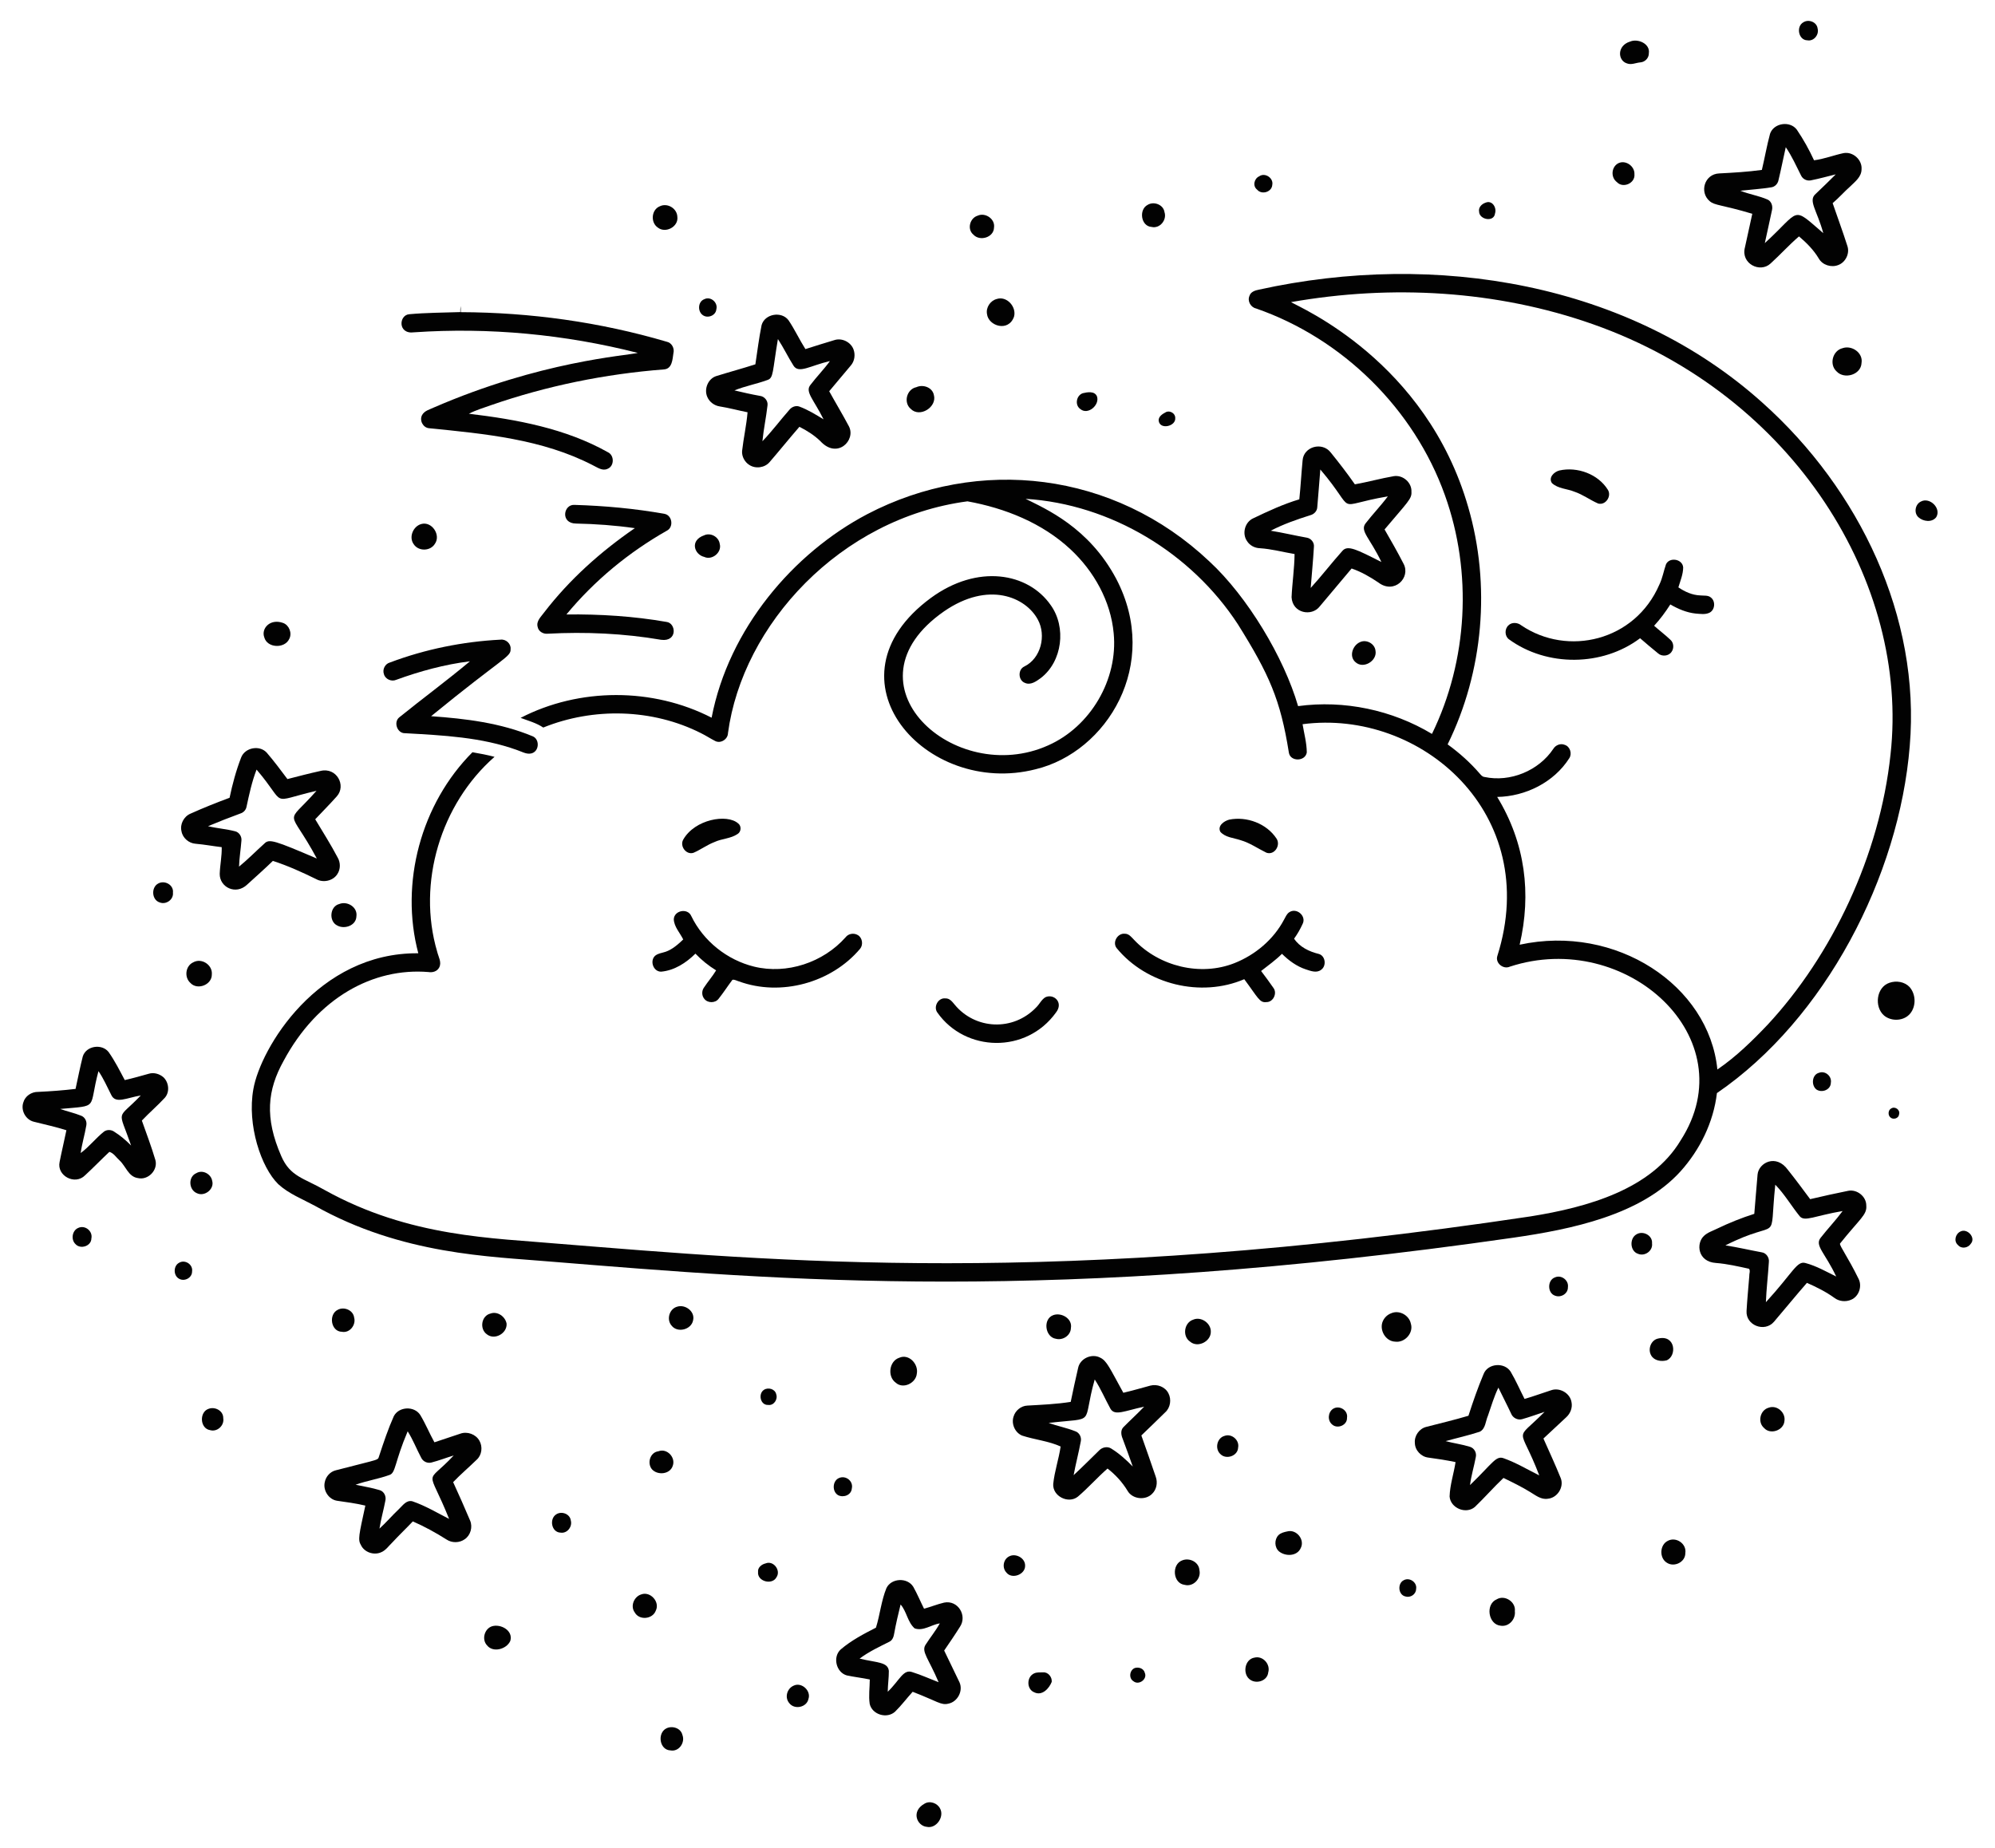 <?xml version="1.0" encoding="utf-8"?>
<svg version="1.1" id="Layer_1" xmlns="http://www.w3.org/2000/svg" xmlns:xlink="http://www.w3.org/1999/xlink" x="0px" y="0px"
	 viewBox="0 0 1767.1 1637.031" enable-background="new 0 0 1767.1 1637.031" xml:space="preserve">
<g>
	<path fill="#020202" d="M1597.255,19.804c4.638-3.092,12.005-0.362,12.715,5.417c1.504,5.431-3.287,11.559-9.08,10.487
		C1593.021,35.611,1590.751,23.537,1597.255,19.804z"/>
	<path fill="#020202" d="M1443.964,36.795c6.852-2.855,17.798,1.922,16.531,10.334c0.097,4.234-3.37,7.855-7.548,8.133
		c-3.913,0.334-7.91,2.423-11.768,0.933C1432.813,53.682,1432.099,40.365,1443.964,36.795z"/>
	<path fill="#020202" d="M1567.828,118.558c3.217-9.693,17.645-11.796,23.717-3.718c5.835,8.593,10.905,17.715,15.264,27.143
		c8.899-1.1,17.297-4.47,26.043-6.323c8.426-1.657,16.865,5.988,16.03,14.553c-0.153,6.434-5.543,10.57-9.749,14.679
		c-5.459,4.833-10.278,10.348-15.835,15.069c4.303,12.618,8.983,25.124,13.007,37.839c2.354,6.629-1.546,14.651-8.133,17.018
		c-6.114,2.381-13.815,0.014-17.13-5.752c-4.526-7.632-10.821-13.955-17.547-19.651c-8.816,7.52-16.573,16.211-25.166,23.982
		c-9.335,8.775-26.584,0.119-22.728-14.233c2.131-9.944,4.401-19.845,6.518-29.789c-27.151-8.13-33.308-7.239-37.811-11.253
		c-9.241-7.909-4.576-24.001,8.551-24.497c12.604-0.655,25.221-1.379,37.741-3.106
		C1563.135,139.894,1564.973,129.101,1567.828,118.558 M1581.769,130.382c-2.214,9.749-4.108,19.581-6.462,29.302
		c-0.627,3.147-3.189,5.849-6.434,6.267c-9.052,1.448-18.216,2.033-27.338,3.008c7.896,3.189,16.447,4.429,24.26,7.882
		c3.301,1.574,4.596,5.794,3.788,9.206c-2.033,9.79-4.289,19.525-6.364,29.302c32.231-29.461,23.347-33.296,51.779-8.788
		c-5.53-20.406-13.8-28.933-6.615-34.914c5.961-5.654,11.866-11.364,17.673-17.199c-7.2,1.769-14.345,3.788-21.614,5.223
		c-3.468,0.975-7.437-0.78-9.024-3.997C1591.114,147.122,1587.186,138.32,1581.769,130.382z"/>
	<path fill="#020202" d="M1432.823,144.949c6.504-3.913,15.305,1.992,14.901,9.428c0.794,7.924-10.097,12.743-15.486,6.977
		C1426.807,157.358,1427.113,148.556,1432.823,144.949z"/>
	<path fill="#020202" d="M1115.351,156.188c5.111-3.663,12.896,1.546,11.573,7.674c-0.446,6.295-9.345,8.927-13.356,4.192
		C1109.349,164.878,1110.797,158.235,1115.351,156.188z"/>
	<path fill="#020202" d="M1315.742,179.585c5.905-2.59,10.194,4.248,8.495,9.498c-0.947,8.05-13.899,5.529-14.108-1.56
		C1309.405,183.763,1312.413,180.699,1315.742,179.585z"/>
	<path fill="#020202" d="M1016.513,181.493c5.473-3.384,13.982-0.279,14.943,6.406c2.34,6.866-4.067,14.874-11.42,13.133
		C1010.539,200.461,1008.52,185.657,1016.513,181.493z"/>
	<path fill="#020202" d="M584.564,182.677c6.685-3.161,15.096,1.936,15.403,9.317c1.212,8.816-10.375,14.999-17.241,9.637
		C576.013,197.146,576.905,185.657,584.564,182.677z"/>
	<path fill="#020202" d="M865.938,191.074c6.768-3.133,15.709,2.883,14.526,10.515c-0.181,8.829-12.659,12.464-18.3,6.225
		C856.413,203.093,859.045,193.15,865.938,191.074z"/>
	<path fill="#020202" d="M1115.058,256.599c156.464-34.542,328.013-5.989,446.154,100.216
		c85.961,76.862,140.057,189.988,130.367,304.103c-9.354,115.381-74.881,241.813-170.783,307.389
		c-3.05,25.834-15.027,50.247-32.38,69.48c-35.096,38.669-96.559,51.175-147.887,58.603
		c-409.001,58.889-646.706,37.831-854.038,21.085c-51.708-4.473-130.371-5.866-207.605-49.342
		c-11.002-5.961-23.007-10.556-32.366-19.107c-15.2-14.759-27.832-52.519-22.102-84.256
		c6.326-36.165,56.932-121.169,146.091-120.326c-16.517-62.28,2.451-132.484,47.963-178.08c6.559,1.128,13.119,2.368,19.567,4.067
		c-47.671,41.766-68.798,111.734-50.791,172.677c1.072,4.54,4.248,9.428,1.713,14.038c-1.797,3.412-5.877,4.554-9.47,3.927
		c-48.859-4.017-98.229,22.633-128.306,78.714c-14.337,25.818-16.971,50.2-2.033,84.409c7.898,18.166,19.959,19.37,38.312,29.915
		c75.631,42.137,150.217,42.528,207.66,47.685c189.559,15.191,441.083,38.821,860.528-24.26
		c50.734-8.109,107.078-23.972,133.042-67.405c58.248-90.546-48.273-187.528-151.271-153.848
		c-5.821,2.744-13.189-3.189-11.128-9.484c39.879-125.998-67.761-219.089-172.523-205.265c1.365,8.286,3.663,16.559,3.732,24.984
		c-1.281,8.231-14.776,8.384-15.904,0.042c-7.444-46.754-17.333-69.091-45.192-113.642
		c-41.195-63.102-112.486-106.288-187.968-111.037c17.537,8.798,56.073,25.19,80.315,70.956
		c39.641,75.865-8.46,153.365-71.402,168.582c-97.428,24.975-190.269-79.939-92.919-151.689
		c41.392-30.368,86.238-22.529,106.274,6.351c13.955,19.483,10.361,49.844-8.857,64.592c-3.955,2.827-8.927,6.559-13.996,4.262
		c-6.044-2.228-6.434-11.824-0.557-14.526c14.734-7.172,19.595-27.449,12.019-41.446c-10.641-20.016-43.767-34.566-83.114-7.423
		c-92.024,64.056,9.098,156.143,92.222,118.739c37.546-16.628,62.043-58.492,58.018-99.353
		c-2.618-28.508-17.478-54.955-38.229-74.299c-25.012-23.341-57.963-36.502-91.275-42.532
		c-112.876,14.965-199.278,109.468-212.131,205.349c-0.084,5.39-6.42,9.47-11.267,6.991c-4.303-2.173-8.314-4.86-12.645-6.977
		c-42.964-21.712-95.217-22.965-139.698-4.972c-6.1-4.108-13.272-6.016-20.068-8.565c51.974-26.92,117.095-26.934,169.181-0.167
		c15.154-78.61,72.153-145.762,137.902-180.309c98.514-51.439,218.401-38.082,303.002,41.878
		c33.664,31.062,66.076,85.083,78.574,128.181c40.819-5.529,83.295,3.398,118.586,24.622
		c31.795-65.163,35.973-143.138,11.503-211.365c-27.268-76.471-90.649-138.905-167.287-165.504
		c-4.833-1.072-7.896-6.629-5.849-11.211C1107.858,258.466,1111.744,257.24,1115.058,256.599 M1143.525,267.629
		c7.319,4.558,119.688,51.901,156.981,181.631c20.096,69.09,13.509,145.548-18.244,210.139c10.417,7.562,20.082,16.183,28.48,25.945
		c1.142,1.295,2.298,2.785,4.206,2.938c22.798,4.874,48.005-5.557,60.929-24.929c2.005-3.342,6.462-5.139,10.152-3.509
		c4.735,1.448,6.713,7.938,3.9,11.949c-13.62,21.322-38.758,33.73-63.77,34.176c24.983,40.945,30.417,85.859,19.887,130.897
		c85.375-18.527,167.74,36.006,175.141,110.55c16.489-11.253,30.875-25.319,44.579-39.747
		c56.724-61.13,99.321-149.715,108.795-239.413c16.818-150.845-84.756-317.989-263.451-380.992
		C1325.713,257.101,1232.446,251.962,1143.525,267.629z"/>
	<path fill="#020202" d="M623.782,265.081c5.682-2.911,12.381,2.911,10.724,8.969c-0.529,5.571-7.757,8.286-12.074,5.055
		C617.779,275.79,618.169,267.17,623.782,265.081z"/>
	<path fill="#020202" d="M882.664,264.928c9.025-3.133,17.924,6.894,15.528,15.584c-4.894,14.001-22.748,8.266-23.94-2.312
		C873.166,272.476,877.108,266.459,882.664,264.928z"/>
	<path fill="#020202" d="M407.751,276.459c-0.125-1.81-0.014-3.593,0.362-5.348c0,1.351,0.014,4.067,0.014,5.417
		c61.612,0.209,123.265,8.746,182.397,26.182c4.484,0.891,7.089,5.807,5.975,10.125c-0.822,5.473-1.058,13.843-8.3,14.4
		c-52.155,4.039-103.851,14.539-153.291,31.697c-6.573,2.395-13.37,4.317-19.595,7.576c42.351,5.083,85.551,12.952,123.153,34.106
		c5.793,2.688,5.766,12.325-0.279,14.679c-4.568,2.2-8.941-1.184-12.91-3.064c-44.718-23.23-95.843-27.937-145.171-32.881
		c-5.376-0.404-8.76-6.894-6.267-11.601c2.033-3.886,6.615-4.93,10.278-6.685c94.659-41.101,170.039-45.869,180.81-48.437
		c-64.536-16.42-131.663-22.77-198.107-18.244c-14.633,2.053-13.67-15.381-4.234-16.03
		C377.6,276.988,392.697,276.96,407.751,276.459z"/>
	<path fill="#020202" d="M674.6,287.99c2.841-10.069,17.701-12.59,23.87-4.262c5.501,8.175,9.651,17.185,14.943,25.514
		c8.495-2.744,17.046-5.362,25.597-7.938c6.643-2.228,14.623,1.657,17.018,8.245c1.741,4.735,0.947,10.417-2.437,14.261
		c-6.309,7.632-12.799,15.124-19.107,22.77c5.752,10.445,11.949,20.653,17.52,31.196c6.281,12.28-10.473,29.32-25.416,12.938
		c-5.404-5.209-11.81-9.275-18.495-12.631c-8.941,10.292-17.492,20.918-26.391,31.237c-4.331,5.125-12.52,6.197-18.063,2.493
		c-4.067-2.59-6.671-7.465-6.323-12.283c1.281-11.49,3.885-22.798,4.846-34.315c-8.231-1.616-16.336-3.872-24.636-5.181
		c-4.791-0.724-9.122-3.927-11.03-8.412c-3.106-7.061,0.724-16.392,8.286-18.578c11.392-3.551,22.937-6.643,34.301-10.306
		C670.854,311.15,672.26,299.466,674.6,287.99 M689.042,300.343c-4.9,29.192-3.779,34.443-9.219,36.265
		c-9.609,3.537-19.79,5.348-29.288,9.233c7.548,1.783,15.11,3.523,22.756,4.874c3.899,0.487,7.089,4.387,6.546,8.342
		c-1.184,10.64-3.482,21.141-4.512,31.809c8.523-8.843,15.862-18.773,23.996-27.979c2.005-2.465,5.543-3.844,8.635-2.757
		c7.646,2.799,14.595,7.13,21.531,11.336c-8.826-17.753-16.617-24.363-11.643-30.485c5.501-7.242,11.935-13.76,17.283-21.127
		c-17.545,4.046-27.577,11.447-32.268,4.08C697.969,316.247,694.07,307.947,689.042,300.343z"/>
	<path fill="#020202" d="M1632.03,308.448c8.147-2.911,18.369,4.039,16.851,13.077c-0.418,10.515-15.319,14.86-22.143,7.437
		C1620.053,322.862,1623.256,310.579,1632.03,308.448z"/>
	<path fill="#020202" d="M811.666,342.986c5.933-2.716,14.205,0.125,15.542,6.963c2.939,10.682-12.604,20.43-20.57,12.2
		C800.038,356.509,803.157,344.727,811.666,342.986z"/>
	<path fill="#020202" d="M959.163,348.306c4.081-0.975,10.32-2.061,12.45,2.702c2.771,7.604-7.882,17.004-14.651,11.378
		C951.782,358.863,953.342,350.2,959.163,348.306z"/>
	<path fill="#020202" d="M1033.017,364.935c3.579-1.407,8.119,1.351,7.966,5.348c0.682,7.367-13.356,10.64-14.623,2.674
		C1025.803,368.876,1029.953,366.564,1033.017,364.935z"/>
	<path fill="#020202" d="M1153.802,407.759c0.968-12.209,17.362-16.719,24.943-6.88c7.395,9.164,14.623,18.481,21.349,28.16
		c11.573-2.033,22.937-5.25,34.538-7.242c8.022-1.253,16.016,5.696,15.57,13.885c0.433,6.251-3.308,8.989-23.801,33.327
		c5.766,10.013,11.517,20.027,16.782,30.318c6.69,12.358-8.191,27.393-22.241,16.712c-7.395-5.014-15.25-9.54-23.731-12.437
		c-9.386,11.253-18.871,22.436-28.299,33.661c-6.967,9.02-24.043,6.191-24.887-8.203c0.571-12.771,2.521-25.486,2.66-38.27
		c-10.236-1.713-20.305-4.47-30.694-5.153c-4.568-0.125-9.025-2.437-11.448-6.364c-4.61-6.671-1.852-16.907,5.613-20.18
		c13.244-6.351,26.614-12.562,40.722-16.768C1152.089,430.822,1152.688,419.263,1153.802,407.759 M1169.498,415.893
		c-0.947,11.058-1.685,22.129-2.688,33.173c-0.056,3.649-2.897,6.546-6.337,7.381c-11.921,3.774-23.787,7.896-34.9,13.69
		c10.751,1.741,21.336,4.275,32.059,6.183c3.635,0.613,6.629,4.289,6.197,8.036c-0.696,12.172-1.908,24.316-2.855,36.474
		c9.735-10.668,18.522-22.171,28.174-32.937c4.633-5.227,12.557-1.141,34.455,9.972c-10.292-21.57-19.234-27.421-14.01-34.246
		c6.309-8.175,13.523-15.626,19.706-23.898C1179.178,448.163,1203.744,456.085,1169.498,415.893z"/>
	<path fill="#020202" d="M1381.253,416.77c15.807-3.551,34.246,3.12,42.936,17.102c3.523,5.599-1.908,13.913-8.537,12.2
		c-7.172-3.078-13.509-7.938-20.96-10.459c-6.629-2.744-14.651-2.604-20.11-7.743
		C1371.379,422.912,1376.559,417.954,1381.253,416.77z"/>
	<path fill="#020202" d="M1701.496,444.275c7.771-4.192,18.272,6.002,13.565,13.843c-3.732,4.93-11.462,3.927-15.667,0.181
		C1695.006,454.539,1696.315,446.684,1701.496,444.275z"/>
	<path fill="#020202" d="M508.873,447.255c26.739,0.808,53.478,3.231,79.814,7.952c6.866,1.365,8.203,11.852,1.922,14.943
		c-33.744,19.121-64.16,44.245-88.894,74.159c29.636-0.334,59.369,1.504,88.587,6.601c8.667,0.922,9.96,17.829-4.693,15.849
		c-33.118-5.668-66.918-7.186-100.467-5.39c-3.886,0.432-8.175-1.95-8.899-5.988c-1.476-5.209,3.036-9.108,5.78-12.896
		c22.394-29.135,50.066-53.854,80.287-74.619c-17.227-2.465-34.649-3.732-52.058-4.081
		C496.215,463.731,499.008,446.612,508.873,447.255z"/>
	<path fill="#020202" d="M373.06,464.232c9.456-2.771,17.784,9.846,12.061,17.645c-4.053,6.518-14.526,6.615-18.676,0.195
		C361.905,475.847,365.902,466.265,373.06,464.232z"/>
	<path fill="#020202" d="M623.74,474.19c5.654-2.646,12.896,1.365,13.76,7.534c2.173,7.507-6.727,14.888-13.746,11.601
		C615.124,491.308,610.595,478.778,623.74,474.19z"/>
	<path fill="#020202" d="M1475.717,499.801c3.175-6.601,14.651-4.61,15.18,2.841c-0.028,6.1-2.535,11.879-4.248,17.673
		c5.738,3.886,12.297,6.88,19.344,7.13c3.175,0.39,6.908-0.404,9.554,1.936c4.178,3.315,3.537,10.877-1.253,13.342
		c-3.816,1.894-8.245,1.086-12.297,0.794c-8.036-0.822-15.556-4.067-22.491-8.077c-4.262,6.671-8.969,13.063-14.344,18.885
		c4.707,4.206,9.791,8.008,14.372,12.367c3.022,2.604,3.412,7.493,1.1,10.696c-2.479,3.872-8.565,4.443-11.907,1.434
		c-5.459-4.345-10.696-8.927-15.988-13.453c-33.285,25.11-82.585,25.486-116.232,0.905c-3.774-2.813-3.871-9.178-0.418-12.269
		c3.008-3.078,8.231-2.632,11.42-0.042c40.995,27.797,100.686,14.015,122.304-36.126
		C1472.625,512.112,1473.6,505.747,1475.717,499.801z"/>
	<path fill="#020202" d="M250.798,551.845c5.39,1.978,8.091,9.066,5.417,14.135c-4.025,8.788-19.595,8.231-22.143-1.448
		C231.216,556.826,239.138,547.641,250.798,551.845z"/>
	<path fill="#020202" d="M345.416,586.856c31.363-11.81,64.62-18.508,98.072-20.235c4.596-0.585,9.303,3.649,8.774,8.342
		c0.377,7.155-6.268,7.038-70.413,59.481c30.569,2.145,61.598,5.933,90.105,17.84c5.738,2.479,5.807,11.684,0.32,14.512
		c-4.707,2.395-9.498-0.808-13.954-2.256c-31.822-11.559-66.04-13.147-99.534-15.027c-6.922,0.223-10.417-9.735-5.167-14.024
		c20.709-16.768,42.226-32.574,62.642-49.676c-22.38,2.744-44.287,8.746-65.441,16.447c-4.15,1.769-9.623-0.641-10.751-5.097
		C338.536,592.984,341.112,587.984,345.416,586.856z"/>
	<path fill="#020202" d="M1204.565,568.863c5.612-2.757,13.119,1.24,13.801,7.506c1.713,8.969-10.71,16.615-17.701,10.222
		C1194.649,581.536,1198.089,571.732,1204.565,568.863z"/>
	<path fill="#020202" d="M213.614,670.987c3.398-8.76,16.183-11.211,22.575-4.331c6.504,7.52,12.436,15.542,18.411,23.48
		c9.749-2.507,19.483-5.055,29.316-7.214c14.253-3.461,23.035,12.948,14.386,22.561c-6.169,6.936-12.743,13.509-19.093,20.277
		c6.768,11.239,13.801,22.352,19.915,33.967c2.576,4.443,2.576,10.278-0.306,14.581c-3.802,6.086-12.618,7.924-18.759,4.457
		c-12.464-6.1-25.138-11.866-38.354-16.141c-7.381,7.186-15.138,13.996-22.742,20.96c-10.125,9.678-24.509,2.321-24.344-9.498
		c0.279-7.91,1.978-15.723,1.769-23.633c-7.729-0.905-15.403-2.354-23.16-3.022c-5.947-0.432-11.392-5.055-12.45-10.974
		c-1.588-6.253,2.033-13.161,7.91-15.667c11.378-5.111,22.965-9.749,34.663-14.08C205.898,694.579,209.129,682.546,213.614,670.987
		 M218.377,714.591c-0.501,2.813-2.576,5.139-5.306,5.988c-9.679,3.579-19.302,7.298-28.814,11.294
		c7.952,1.922,16.183,2.465,24.107,4.54c3.579,0.905,5.961,4.777,5.473,8.398c-0.571,7.646-1.866,15.222-2.103,22.895
		c7.841-6.42,14.929-13.69,22.464-20.458c4.248-4.422,9.335-2.59,46.445,13.272c-25.137-46.919-28.711-27.822-0.306-59.982
		c-43.248,10.068-25.201,13.769-53.074-18.801C223.153,692.351,220.758,703.492,218.377,714.591z"/>
	<path fill="#020202" d="M653.891,729.465c3.036,2.312,2.66,7.479-0.655,9.387c-6.128,4.15-13.982,3.983-20.57,7.144
		c-6.434,2.493-12.033,6.685-18.341,9.428c-6.504,2.187-12.409-5.863-9.164-11.615C615.355,725.733,644.082,720.658,653.891,729.465
		z"/>
	<path fill="#020202" d="M1088.807,726.067c15.445-3.12,33.187,3.44,41.919,16.837c3.886,5.863-1.838,14.971-8.955,12.464
		c-7.646-3.704-14.72-8.774-22.993-11.127c-6.044-2.047-13.411-2.326-17.868-7.423
		C1078.223,731.443,1084.281,727.265,1088.807,726.067z"/>
	<path fill="#020202" d="M140.262,782.581c5.766-3.092,13.773,1.393,12.924,8.231c0.668,6.128-6.17,10.863-11.74,8.593
		C134.301,797.204,133.716,785.896,140.262,782.581z"/>
	<path fill="#020202" d="M300.474,800.825c7.116-2.911,16.433,2.744,15.222,10.891c-0.209,8.203-10.529,11.768-17.018,8.119
		C291.102,816.131,292.09,802.928,300.474,800.825z"/>
	<path fill="#020202" d="M596.82,814.376c0.279-7.952,12.311-10.222,15.459-2.952c10.71,22.185,31.725,38.981,55.623,44.844
		c29.051,7.13,61.305-3.663,81.067-25.945c2.465-3.315,7.339-4.108,10.849-1.991c4.108,2.326,4.958,8.593,2.033,12.13
		c-25.444,30.179-70.135,42.476-107.319,28.898c-1.908-0.474-3.774-1.824-5.766-1.407c-4.206,5.557-7.966,11.448-12.311,16.907
		c-2.98,3.899-9.693,3.83-12.632-0.07c-2.326-2.799-2.381-7.103-0.237-9.999c3.412-5.181,7.507-9.888,10.737-15.194
		c-6.713-4.136-12.924-9.094-18.341-14.818c-8.231,8.175-18.662,14.957-30.458,15.974c-6.852-0.028-10.125-9.442-5.32-14.052
		c6.005-4.654,10.093,0.113,24.971-14.498C602.307,826.367,597.126,821.075,596.82,814.376z"/>
	<path fill="#020202" d="M1141.839,808.193c6.601-4.61,15.723,3.356,11.893,10.431c-2.061,4.526-4.554,8.857-7.465,12.896
		c4.916,7.395,13.383,11.448,21.795,13.495c5.947,1.56,7.089,10.431,2.312,13.941c-4.011,3.301-9.345,1.198-13.662-0.223
		c-8.133-2.674-15.152-7.813-21.182-13.801c-5.668,5.668-12.228,10.264-18.481,15.222c3.719,4.902,7.395,9.874,10.905,14.957
		c3.607,4.777-0.195,12.743-6.267,12.59c-5.981,0.784-7.402-3.935-19.567-20.291c-38.354,16.475-86.554,4.735-113.015-27.519
		c-4.067-5.167,0.794-13.383,7.186-12.757c3.718-0.056,5.988,3.133,8.342,5.529c22.143,23.411,58.673,32.463,88.838,20.5
		c18.383-7.298,34.51-20.834,43.827-38.396C1138.622,812.468,1139.597,809.78,1141.839,808.193z"/>
	<path fill="#020202" d="M171.068,852.521c7.437-4.275,17.394,2.228,16.559,10.724c0.153,9.219-12.896,14.233-19.052,7.409
		C163.074,865.682,164.258,855.696,171.068,852.521z"/>
	<path fill="#020202" d="M1673.629,870.584c5.974-2.075,13.258-0.975,17.743,3.704c5.585,6.267,6.016,16.559,0.877,23.23
		c-5.417,7.019-16.74,7.66-23.397,2.103C1659.953,891.934,1661.917,874.47,1673.629,870.584z"/>
	<path fill="#020202" d="M925.948,883.41c7.394-3.482,16.374,4.605,9.401,13.523c-26.345,36.698-80.351,35.093-105.007,0.111
		c-3.885-5.125,0.724-13.453,7.144-12.618c3.705-0.167,6.03,3.008,8.147,5.557c17.996,21.886,51.657,24.076,72.419,2.173
		C920.823,889.385,922.522,885.485,925.948,883.41z"/>
	<path fill="#020202" d="M73.317,935.858c2.98-9.484,16.865-11.587,22.895-3.913c5.501,7.813,9.818,16.419,14.303,24.845
		c7.103-1.615,14.108-3.607,21.113-5.571c4.554-1.462,9.651,0.028,13.189,3.106c4.791,4.624,5.696,12.98,1.184,18.119
		c-6.476,7.047-13.801,13.244-20.347,20.208c4.108,11.629,8.495,23.188,11.991,34.998c2.409,8.969-6.532,18.091-15.514,15.946
		c-8.398-1.198-10.668-10.445-16.127-15.542c-2.939-2.563-5.348-6.657-9.136-7.674c-7.256,6.81-14.149,13.996-21.489,20.737
		c-8.94,9.124-25.246,0.455-22.589-11.768c1.824-9.414,4.136-18.731,6.03-28.132c-9.442-2.98-19.121-5.083-28.717-7.493
		c-7.311-1.671-11.935-10.125-9.428-17.186c1.588-5.654,7.284-9.401,13.049-9.289c11.086-0.515,22.171-1.337,33.201-2.646
		C69.027,955.021,70.893,945.37,73.317,935.858 M87.215,948.88c-9.161,34.116,1.287,30.24-33.884,33.48
		c6.086,2.173,12.437,3.523,18.439,5.947c3.44,1.212,5.404,5.069,4.693,8.607c-1.379,8.217-3.858,16.239-5,24.511
		c7.618-5.599,13.384-13.3,20.806-19.121c2.576-1.755,6.156-1.629,8.718,0.084c5.543,3.468,10.57,7.715,15.152,12.381
		c-11.658-33.725-13.015-21.754,8.579-44.37c-12.87,2.198-22.286,7.701-26.14-0.404C94.917,962.89,91.783,955.467,87.215,948.88z"/>
	<path fill="#020202" d="M1611.196,950.328c5.557-2.131,11.573,3.078,10.501,8.899c-0.139,6.239-8.008,9.178-12.799,5.877
		C1604.149,961.386,1604.915,951.957,1611.196,950.328z"/>
	<path fill="#020202" d="M1675.119,981.942c3.454-2.214,8.189,1.198,7.019,5.209c-0.348,3.551-5,4.986-7.534,2.827
		C1672.069,988.041,1672.32,983.39,1675.119,981.942z"/>
	<path fill="#020202" d="M1556.798,1040.364c1.045-10.451,16.486-18.514,26.892-4.011c6.796,8.467,13.202,17.227,19.692,25.917
		c11.169-2.618,22.366-5.139,33.605-7.381c7.841-1.588,16.183,4.986,16.099,13.063c0.753,8.253-5.693,11.645-23.286,33.675
		c-0.396,2.193,7.074,12.048,16.35,31.015c3.496,6.601,0.515,15.765-6.434,18.704c-4.805,2.145-10.723,1.56-14.901-1.643
		c-7.521-5.445-15.849-9.554-24.302-13.286c-9.916,11.336-19.4,23.035-29.19,34.468c-8.305,9.684-25.108,3.173-24.288-9.568
		c0.571-10.264,1.588-20.5,2.409-30.736c-0.167-2.2,1.128-4.707-0.167-6.629c-9.707-2.117-19.428-4.387-29.358-5.153
		c-16.228-1.07-17.755-17.346-10.626-23.968c3.245-3.133,7.701-4.429,11.657-6.42c10.668-5.111,21.642-9.582,32.936-13.133
		C1554.96,1063.649,1555.684,1051.979,1556.798,1040.364 M1572.48,1049.458c-5.754,55.595,6.126,28.302-44.162,53.757
		c10.779,1.643,21.405,4.178,32.143,6.141c4.011,0.529,6.852,4.721,6.337,8.676c-0.724,11.838-2.186,23.648-2.632,35.513
		c24.257-26.49,27.432-36.925,35.109-34.677c9.609,2.548,18.3,7.576,27.171,11.935c-9.807-20.913-19.209-27.36-13.857-34.232
		c6.309-8.091,13.439-15.528,19.539-23.787c-24.771,4.225-33.668,9.823-38.034,4.596
		C1586.699,1068.231,1580.738,1057.884,1572.48,1049.458z"/>
	<path fill="#020202" d="M173.923,1039.222c5.501-3.315,12.994,0.696,14.024,6.824c2.145,7.353-6.824,14.289-13.537,10.946
		C167.113,1054.026,166.458,1042.411,173.923,1039.222z"/>
	<path fill="#020202" d="M69.236,1087.77c6.058-2.883,13.091,2.771,11.712,9.275c-0.07,6.908-9.79,9.93-14.149,4.972
		C62.663,1098.034,63.902,1090.054,69.236,1087.77z"/>
	<path fill="#020202" d="M1736.536,1090.904c5.891-3.078,13.76,5.334,9.233,10.724c-2.437,3.913-8.3,4.986-11.448,1.309
		C1730.297,1099.496,1732.037,1092.979,1736.536,1090.904z"/>
	<path fill="#020202" d="M1449.535,1093.424c5.738-3.523,14.414,0.947,13.774,7.966c0.919,6.671-6.406,11.838-12.464,9.275
		C1443.7,1108.298,1443.212,1096.99,1449.535,1093.424z"/>
	<path fill="#020202" d="M158.603,1118.632c5.32-3.203,12.52,1.532,11.531,7.702c0.07,5.654-6.754,9.192-11.503,6.448
		C153.464,1130.024,153.437,1121.417,158.603,1118.632z"/>
	<path fill="#020202" d="M1377.311,1131.57c5.64-2.59,12.423,2.59,11.49,8.718c0.153,5.71-6.156,9.456-11.267,7.534
		C1370.515,1145.622,1370.446,1134.007,1377.311,1131.57z"/>
	<path fill="#020202" d="M599.925,1157.487c7.158-2.214,15.89,4.331,13.996,12.102c-1.532,8.328-13.885,11.462-19.066,4.679
		C590.093,1168.837,592.892,1159.311,599.925,1157.487z"/>
	<path fill="#020202" d="M299.179,1160.272c5.557-3.022,13.662,0.292,14.498,6.838c1.866,6.49-3.858,14.01-10.849,12.646
		C293.024,1179.547,290.823,1164.339,299.179,1160.272z"/>
	<path fill="#020202" d="M434.449,1163.601c6.267-2.326,13.161,2.744,14.275,8.927c0.627,8.621-10.682,15.041-17.575,9.373
		C424.575,1177.152,426.343,1165.523,434.449,1163.601z"/>
	<path fill="#020202" d="M1232.251,1163.364c7.047-3.161,15.876,1.643,17.408,9.122c2.66,8.244-5.348,17.144-13.773,16.016
		c-8.732-0.223-14.581-10.738-10.905-18.425C1226.416,1166.999,1229.062,1164.534,1232.251,1163.364z"/>
	<path fill="#020202" d="M933.037,1164.966c7.158-2.549,17.046,3.161,15.528,11.476c-0.153,6.518-7.103,11.127-13.216,9.526
		C925.6,1184.56,923.483,1168.308,933.037,1164.966z"/>
	<path fill="#020202" d="M1056.859,1169.032c6.963-3.078,15.765,3.036,15.64,10.584c0.181,8.76-11.698,14.748-18.439,8.802
		C1047.068,1183.655,1048.865,1171.636,1056.859,1169.032z"/>
	<path fill="#020202" d="M1469.074,1185.661c15.189-3.343,16.376,15.707,7.117,19.414c-4.763,1.253-11.044,0.292-13.634-4.387
		C1459.284,1195.103,1462.431,1186.761,1469.074,1185.661z"/>
	<path fill="#020202" d="M796.584,1202.735c8.579-3.746,17.144,5.71,15.5,14.108c-0.766,8.384-12.116,13.969-18.648,8.022
		C785.79,1219.419,787.559,1205.631,796.584,1202.735z"/>
	<path fill="#020202" d="M954.985,1211.676c1.741-8.342,12.116-12.98,19.567-8.983c5.857,2.781,8.412,9.295,20.458,31.084
		c8.05-1.88,15.988-4.192,23.954-6.351c6.03-1.56,13.021,1.058,15.932,6.713c2.925,5.473,1.838,12.924-2.911,17.074
		c-6.936,6.866-13.996,13.593-21.015,20.375c4.275,12.2,8.648,24.358,12.757,36.613c1.838,5.097,0.78,11.253-3.203,15.068
		c-5.961,6.128-17.575,4.805-21.809-2.702c-4.61-7.604-10.682-14.219-17.687-19.664c-9.094,7.938-17.102,17.088-26.294,24.901
		c-8.412,6.727-22.589-0.418-21.823-11.281c1.156-11.211,4.93-22.004,6.559-33.146c-10.64-4.874-22.895-5.989-34.065-9.637
		c-6.378-2.59-9.818-10.473-7.604-16.935c1.546-5.264,6.573-9.414,12.088-9.665c12.854-0.738,25.764-1.267,38.507-3.287
		C950.515,1231.786,952.618,1221.689,954.985,1211.676 M928.859,1260.503c7.729,2.757,15.862,4.303,23.522,7.339
		c3.663,1.198,5.766,5.264,4.944,8.997c-1.852,10.013-4.484,19.887-6.337,29.914c7.729-7.13,15.11-14.609,22.645-21.934
		c2.688-2.841,7.353-3.816,10.724-1.588c7.019,4.373,13.23,9.958,19.01,15.876c-3.008-8.203-5.821-16.489-8.969-24.636
		c-1.365-3.245-2.033-7.381,0.627-10.167c6.044-6.156,12.478-11.949,18.425-18.202c-17.308,3.658-25.997,8.477-29.859,1.81
		c-4.735-8.593-8.551-17.687-13.927-25.917C957.891,1263.496,972.339,1255.411,928.859,1260.503z"/>
	<path fill="#020202" d="M1314.112,1217.177c3.719-9.582,18.481-10.682,23.94-2.117c4.61,7.771,8.217,16.113,12.339,24.177
		c7.98-2.27,15.751-5.223,23.661-7.729c7.534-2.604,16.684,2.646,17.938,10.598c1.017,4.944-1.017,10.083-4.721,13.411
		c-6.74,6.239-13.439,12.534-20.152,18.801c5.209,11.712,10.598,23.355,15.389,35.234c2.994,7.938-3.134,17.394-11.517,18.105
		c-5.961,0.989-10.821-3.078-15.584-5.919c-7.618-4.707-15.654-8.593-23.675-12.506c-8.718,8.259-16.629,17.353-25.305,25.667
		c-7.841,6.782-21.656,1.142-22.422-9.261c0.32-10.306,3.718-20.263,5.278-30.43c-7.994-1.685-16.057-2.938-24.149-4.011
		c-6.379-0.724-11.81-6.476-11.893-12.924c-0.627-6.351,3.885-12.729,10.069-14.261c12.478-3.217,25.04-6.183,37.393-9.874
		C1304.712,1241.66,1309.029,1229.251,1314.112,1217.177 M1317.942,1254.166c-2.131,4.735-2.005,11.545-7.228,14.122
		c-9.93,3.273-20.166,5.501-30.221,8.328c7.158,1.894,14.553,2.841,21.628,5.055c3.76,1.17,5.947,5.236,5.097,9.066
		c-1.532,8.3-4.094,16.406-5.125,24.817c20.417-19.797,22.949-26.225,29.789-23.773c11.016,3.914,21.085,10,31.53,15.18
		c-17.493-45.905-22.67-28.61,4.721-56.278c-6.643,2.159-13.189,4.61-19.901,6.49c-3.913,1.1-8.245-1.156-9.707-4.888
		c-3.621-7.771-7.604-15.361-11.308-23.062C1323.318,1237.189,1320.867,1245.796,1317.942,1254.166z"/>
	<path fill="#020202" d="M676.605,1231.215c3.816-2.562,10.013-0.849,10.974,3.983c1.532,4.512-2.228,10.111-7.214,9.345
		C673.514,1244.891,671.341,1234.738,676.605,1231.215z"/>
	<path fill="#020202" d="M1566.616,1247.008c7.284-2.716,15.166,4.22,13.982,11.754c-0.627,8.342-12.52,12.506-18.091,6.183
		C1556.561,1259.792,1559.026,1249.069,1566.616,1247.008z"/>
	<path fill="#020202" d="M184.827,1247.969c5.78-2.103,13.049,1.783,12.924,8.314c1.114,6.448-5.292,12.451-11.671,10.598
		C177.028,1265.433,176.332,1250.768,184.827,1247.969z"/>
	<path fill="#020202" d="M348.786,1254.612c4.429-8.718,18.133-9.359,23.439-1.198c4.707,7.799,8.161,16.28,12.562,24.246
		c7.646-2.507,15.25-5.153,22.909-7.632c6.156-2.27,13.746,0.46,16.949,6.225c3.05,5.306,2.214,12.757-2.465,16.879
		c-6.838,6.713-14.191,12.882-20.806,19.818c5.181,11.281,10.208,22.631,15.041,34.065c2.423,5.696,0.404,12.994-4.763,16.503
		c-4.638,3.342-11.322,3.454-16.085,0.279c-9.568-6.072-19.525-11.531-29.901-16.071c-5.919,6.253-12.186,12.186-18.035,18.523
		c-3.342,3.147-6.002,7.381-10.501,9.024c-6.364,2.535-14.4-0.265-17.408-6.518c-2.843-4.745-1.863-8.676,3.886-35.026
		c-8.203-1.964-16.573-3.078-24.901-4.261c-7.451-1.031-12.673-9.08-11.072-16.336c0.919-5.083,4.805-9.512,9.888-10.696
		c42.163-11.012,36.453-8.222,38.563-13.425C339.915,1277.396,343.814,1265.767,348.786,1254.612 M345.067,1306.558
		c-9.818,3.579-20.263,5.139-30.096,8.676c7.103,1.588,14.344,2.632,21.308,4.791c3.941,1.114,6.002,5.543,5.055,9.4
		c-1.532,8.259-3.955,16.35-5.209,24.678c5.975-5.404,11.197-11.587,17.046-17.116c3.412-3.133,6.643-8.398,12.061-7.089
		c11.434,3.886,21.837,10.153,32.561,15.626c-19.081-47.766-21.479-28.78,4.081-56.194c-6.587,1.992-13.008,4.498-19.678,6.225
		c-3.509,0.947-7.395-0.794-9.011-4.039c-4.178-7.785-7.325-16.113-12.074-23.592
		C349.426,1295.432,350.628,1304.676,345.067,1306.558z"/>
	<path fill="#020202" d="M1180.792,1247.983c5.529-3.524,13.481,1.309,12.339,7.966c0.292,6.587-8.495,10.194-13.175,5.919
		C1175.681,1258.33,1176.197,1251.018,1180.792,1247.983z"/>
	<path fill="#020202" d="M1084.671,1271.964c6.35-2.312,13.37,3.788,12.005,10.417c-0.278,7.381-10.459,10.849-15.556,5.835
		C1075.827,1283.607,1077.805,1273.817,1084.671,1271.964z"/>
	<path fill="#020202" d="M583.158,1285.612c7.646-2.953,15.487,5.404,12.743,12.868c-2.423,7.59-13.3,8.607-18.341,3.175
		C572.963,1296.28,575.763,1286.531,583.158,1285.612z"/>
	<path fill="#020202" d="M743.272,1309.246c6.044-2.521,12.757,2.883,11.239,9.345c-0.487,5.821-7.311,8.342-12.13,5.919
		C736.852,1321.306,737.27,1311.697,743.272,1309.246z"/>
	<path fill="#020202" d="M492.843,1341.375c4.707-2.966,12.005-0.278,12.743,5.487c1.588,5.529-3.203,11.796-9.122,10.807
		C488.359,1357.404,486.312,1345.316,492.843,1341.375z"/>
	<path fill="#020202" d="M1140.307,1356.583c7.994-2.089,15.654,7.242,11.88,14.693c-3.231,7.465-13.565,7.646-19.247,3.05
		c-4.136-3.551-4.289-10.515-0.557-14.386C1134.486,1357.85,1137.494,1357.168,1140.307,1356.583z"/>
	<path fill="#020202" d="M1477.319,1364.925c7.284-3.872,16.782,2.576,15.486,10.849c0.111,8.022-9.832,12.826-16.294,8.607
		C1469.589,1380.23,1470.021,1368.462,1477.319,1364.925z"/>
	<path fill="#020202" d="M893.792,1378.74c5.724-3.147,14.317,1.337,14.219,8.147c0.279,7.896-11.726,12.45-16.615,6.086
		C887.455,1388.781,888.625,1381.358,893.792,1378.74z"/>
	<path fill="#020202" d="M1047.194,1382.236c6.49-2.604,14.79,1.476,15.25,8.829c1.588,7.437-5.585,14.901-13.119,12.868
		C1038.796,1402.666,1037.557,1385.759,1047.194,1382.236z"/>
	<path fill="#020202" d="M678.096,1384.951c6.977-2.925,13.843,6.211,9.679,12.255c-3.816,7.242-17.241,3.677-16.308-4.735
		C670.965,1388.642,674.698,1385.703,678.096,1384.951z"/>
	<path fill="#020202" d="M785.164,1406.83c4.331-8.997,18.536-9.637,23.787-1.17c3.537,6.267,6.295,12.952,9.526,19.4
		c5.975-1.574,11.726-3.983,17.757-5.39c12.22-2.535,20.843,11.52,13.968,21.572c-4.429,7.089-9.178,13.969-13.885,20.89
		c4.47,9.386,9.108,18.717,13.565,28.132c3.412,7.562-1.643,17.241-9.735,18.885c-6.528,1.715-9.591-1.94-31.753-10.487
		c-5.25,5.794-9.958,12.088-15.542,17.589c-7.186,6.587-20.347,2.716-22.505-6.894c-1.058-7.158,0.056-14.414,0.084-21.6
		c-6.741-1.406-13.592-2.159-20.319-3.593c-9.554-2.646-12.771-16.461-5.404-23.048c9.345-7.966,20.305-13.718,31.182-19.261
		C779.468,1430.408,780.582,1418.055,785.164,1406.83 M797.712,1421.328c-2.075,8.495-4.122,17.004-5.654,25.625
		c-0.446,2.799-1.393,5.877-4.108,7.284c-9.08,4.568-18.397,8.885-26.544,15.041c15.384,3.695,25.117,2.872,25.904,10.932
		c0.028,6.142-0.919,12.269-0.975,18.425c10.698-10.322,13.761-20.344,21.795-17.367c7.924,2.451,15.5,5.947,23.257,8.899
		c-9.009-21.257-15.456-27.022-11.573-33.132c4.081-6.42,8.969-12.325,12.645-18.996c-7.451,1.156-14.679,7.158-22.297,4.457
		C803.853,1437.009,803.171,1427.525,797.712,1421.328z"/>
	<path fill="#020202" d="M1243.421,1399.811c5.195-2.855,12.088,2.033,10.905,7.91c-0.111,4.707-5.153,7.883-9.526,6.476
		C1238.365,1412.749,1237.711,1402.568,1243.421,1399.811z"/>
	<path fill="#020202" d="M567.936,1412.415c8.091-3.064,16.851,6.643,12.924,14.4c-2.799,7.632-14.651,8.774-18.62,1.56
		C558.104,1422.804,561.585,1414.406,567.936,1412.415z"/>
	<path fill="#020202" d="M1325.685,1416.774c7.117-4.317,17.144,2.242,16.113,10.473c0.877,7.061-5.208,14.038-12.52,12.882
		C1318.151,1439.14,1315.519,1421.105,1325.685,1416.774z"/>
	<path fill="#020202" d="M435.758,1440.644c7.674-2.409,19.038,3.746,16.252,12.938c-3.161,7.284-15.222,10.779-20.625,3.941
		C426.511,1452.328,429.059,1442.83,435.758,1440.644z"/>
	<path fill="#020202" d="M1111.187,1468.386c7.451-1.866,14.331,5.919,12.158,13.147c-0.752,7.172-9.679,10.278-15.445,6.782
		C1100.254,1483.858,1102.051,1469.848,1111.187,1468.386z"/>
	<path fill="#020202" d="M1005.108,1477.619c3.579-1.128,7.98,0.376,8.941,4.303c2.423,5.64-5.39,11.239-10.041,7.409
		C999.593,1486.713,1000.47,1479.541,1005.108,1477.619z"/>
	<path fill="#020202" d="M916.172,1482.285c2.451-1.045,5.209-0.766,7.841-0.85c4.401-0.306,7.966,4.206,7.576,8.426
		c-2.312,5.877-8.509,12.673-15.431,9.289C909.055,1496.365,909.264,1485.167,916.172,1482.285z"/>
	<path fill="#020202" d="M703.038,1493.203c6.977-3.356,15.556,4.526,13.063,11.782c-1.504,7.52-12.437,9.79-16.991,3.718
		C694.808,1503.718,697.119,1495.682,703.038,1493.203z"/>
	<path fill="#020202" d="M590.316,1531.028c5.209-2.549,12.687-0.223,14.108,5.78c2.716,6.713-3.022,15.208-10.542,13.774
		C584.063,1550.261,581.96,1535.109,590.316,1531.028z"/>
	<path fill="#020202" d="M1591.406,1589.102C1592.214,1589.952,1592.214,1589.952,1591.406,1589.102z"/>
	<path fill="#020202" d="M818.769,1597.862c4.777-3.036,11.531-0.655,13.955,4.289c3.941,7.298-3.454,17.993-11.782,16.155
		C812.319,1617.523,806.692,1604.699,818.769,1597.862z"/>
</g>
</svg>
